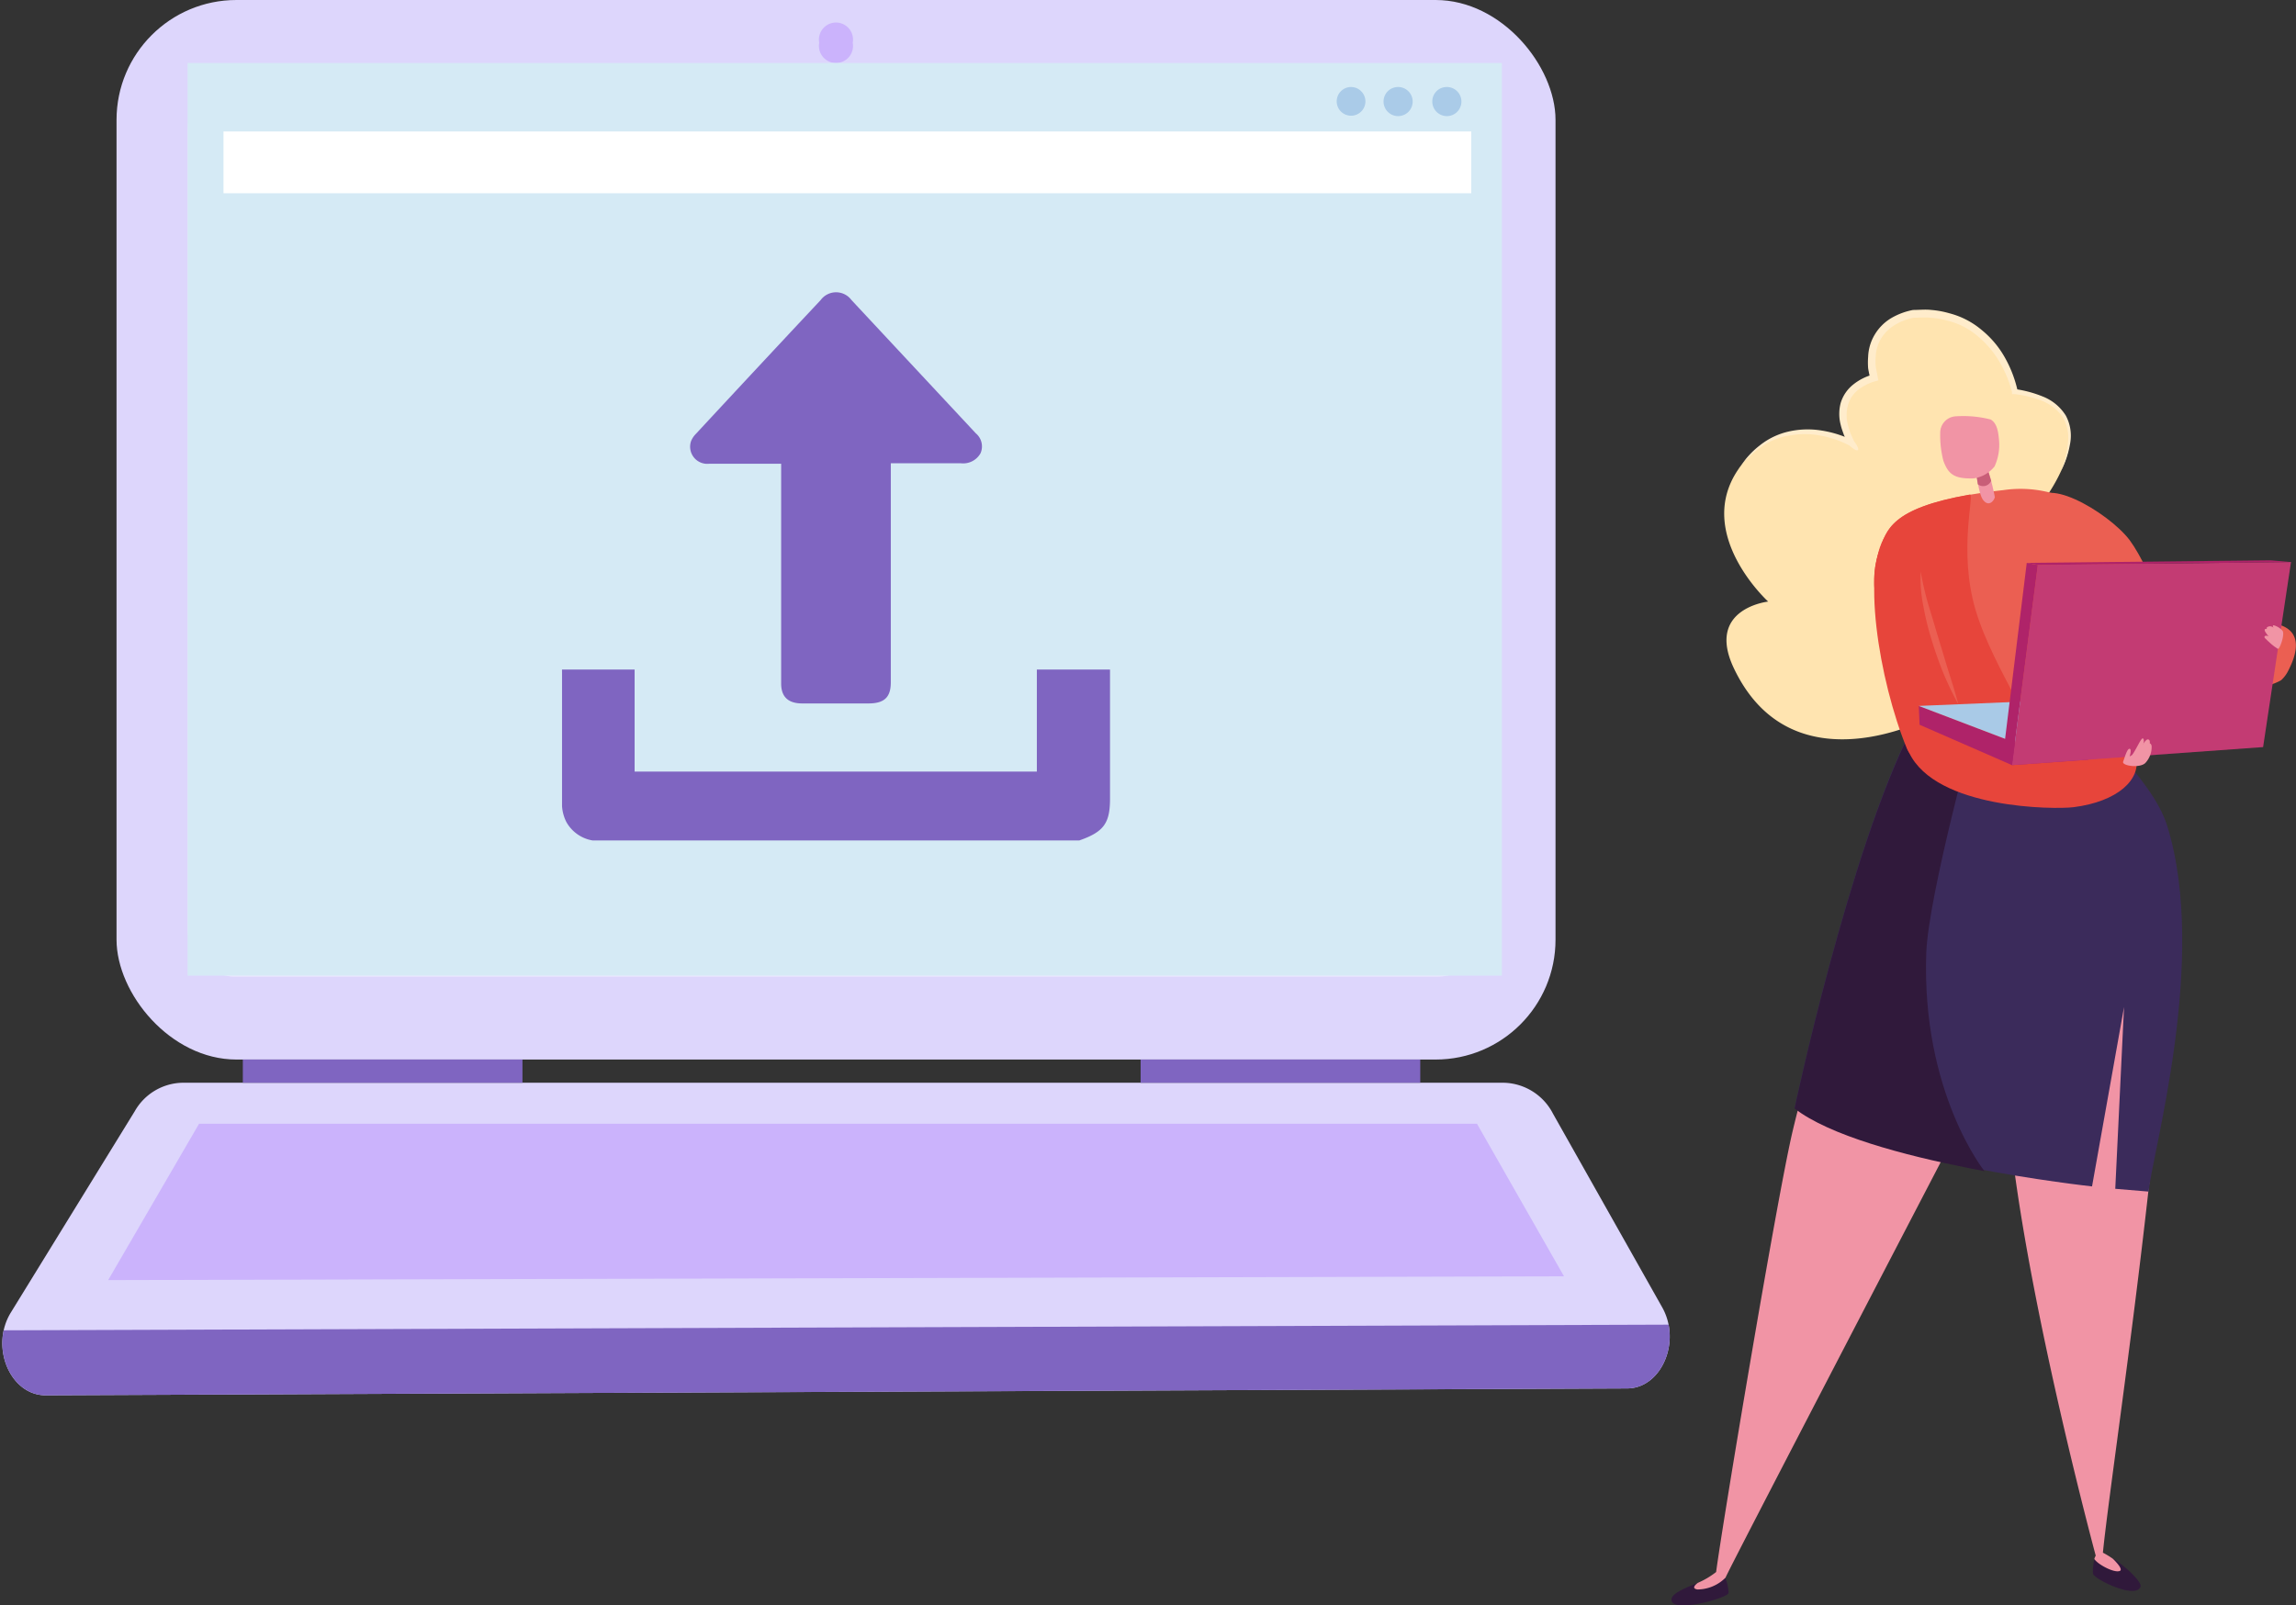 <svg xmlns="http://www.w3.org/2000/svg" xmlns:xlink="http://www.w3.org/1999/xlink" viewBox="0 0 230.32 161.06"><rect x="0" y="0" width="230.32" height="161.06" fill="#333333" stroke="none"/><defs><style>.cls-1{fill:none;}.cls-2{fill:#ddd6fc;}.cls-3{fill:#cbb3fc;}.cls-4{fill:#7f65c1;}.cls-5{fill:#eeeafe;}.cls-6{clip-path:url(#clip-path);}.cls-7{fill:#d5eaf5;}.cls-8{fill:#aacbe8;}.cls-9{fill:#fff;}.cls-10{fill:#ffe4b0;}.cls-11{fill:#ffeccb;}.cls-12{fill:#30193b;}.cls-13{fill:#f194a5;}.cls-14{fill:#3b2b5b;}.cls-15{fill:#eb5f52;}.cls-16{fill:#e7453b;}.cls-17{fill:#c85e78;}.cls-18{fill:#af2369;}.cls-19{fill:#a9cae7;}.cls-20{fill:#c33b73;}</style><clipPath id="clip-path" transform="translate(0.23)"><path id="SVGID" class="cls-1" d="M163,139.31,4.34,140c-3.55,0-5.6-4.87-3.48-8.31l12.42-20.18A5.63,5.63,0,0,1,18,108.64H150.69a5.7,5.7,0,0,1,4.87,3.11l10.95,19.42C168.46,134.63,166.41,139.3,163,139.31Z"/></clipPath></defs><g id="Layer_2" data-name="Layer 2"><g id="Layer_3" data-name="Layer 3"><rect class="cls-2" x="11.69" width="144.35" height="106.31" rx="12.03"/><path class="cls-2" d="M163,139.31,4.34,140c-3.55,0-5.6-4.87-3.48-8.31l12.42-20.18A5.63,5.63,0,0,1,18,108.64H150.69a5.7,5.7,0,0,1,4.87,3.11l10.95,19.42C168.46,134.63,166.41,139.3,163,139.31Z" transform="translate(0.23)"/><polygon class="cls-3" points="156.89 128.06 10.85 128.44 19.97 112.75 148.16 112.75 156.89 128.06"/><rect class="cls-4" x="24.36" y="106.31" width="28.05" height="2.33"/><rect class="cls-4" x="114.42" y="106.31" width="28.05" height="2.33"/><rect class="cls-5" x="18.82" y="8.33" width="130.1" height="89.66" rx="4.71"/><path class="cls-3" d="M85.31,4.29a1.71,1.71,0,1,1-3.36,0,1.71,1.71,0,1,1,3.36,0Z" transform="translate(0.23)"/><g class="cls-6"><polygon class="cls-4" points="167.73 132.91 0 133.48 0 149.31 167.73 149.31 167.73 132.91"/></g><rect class="cls-7" x="18.82" y="6.32" width="131.84" height="91.57"/><path class="cls-8" d="M136.74,10.19a1.44,1.44,0,1,1-1.44-1.46A1.45,1.45,0,0,1,136.74,10.19Z" transform="translate(0.23)"/><path class="cls-8" d="M140,8.73a1.46,1.46,0,1,1-1.44,1.46A1.45,1.45,0,0,1,140,8.73Z" transform="translate(0.23)"/><path class="cls-8" d="M144.89,8.73a1.46,1.46,0,1,1-1.44,1.46A1.44,1.44,0,0,1,144.89,8.73Z" transform="translate(0.23)"/><rect class="cls-9" x="22.42" y="13.19" width="125.17" height="6.2"/><path class="cls-10" d="M204,51.25s8.88-10.45-2.13-11.91c0,0-1.63-8.45-10.18-7.83a4.82,4.82,0,0,0-3.92,6.43s-5.08,1.26-2.3,6.54c0,0-6.9-3.87-11.33,2.62s3,13.26,3,13.26-6.29.69-3.44,6.69c5.88,12.37,19.77,4.89,19.77,4.89Z" transform="translate(0.23)"/><path class="cls-11" d="M206.5,47.28a9.3,9.3,0,0,0,.92-2.72A4.27,4.27,0,0,0,207,41.7a4.77,4.77,0,0,0-2.25-1.89,11.69,11.69,0,0,0-2.82-.77l.25.24a12.1,12.1,0,0,0-1.28-3.38,9.65,9.65,0,0,0-2.34-2.79,8.21,8.21,0,0,0-3.25-1.68,9.2,9.2,0,0,0-1.8-.33c-.61-.07-1.22,0-1.83,0h0a6.81,6.81,0,0,0-2.18.81,4.77,4.77,0,0,0-1.66,1.65,4.64,4.64,0,0,0-.67,2.24,7.33,7.33,0,0,0,0,1.15c.06.38.15.75.22,1.12l.3-.5a5.42,5.42,0,0,0-2,1,3.75,3.75,0,0,0-1.27,1.85,4.29,4.29,0,0,0,0,2.22c.08.35.21.69.32,1l.46,1,.46-.44a11,11,0,0,0-3.15-1,8.62,8.62,0,0,0-3.28.09,7.18,7.18,0,0,0-2.93,1.4,8.25,8.25,0,0,0-1.18,1.11c-.36.4-.64.86-1,1.29a10.21,10.21,0,0,1,2.28-2.22,6.75,6.75,0,0,1,2.87-1.17,8.5,8.5,0,0,1,3.1,0,10.33,10.33,0,0,1,2.92,1s.67.62.85.46-.39-.9-.39-.9l-.4-.9c-.08-.31-.2-.62-.26-.93a3.93,3.93,0,0,1,.07-1.84,3,3,0,0,1,1-1.47,5,5,0,0,1,1.66-.85l.37-.1-.07-.4c-.06-.33-.14-.67-.19-1a5.58,5.58,0,0,1,0-1,3.78,3.78,0,0,1,.56-1.84,4,4,0,0,1,1.39-1.34,5.76,5.76,0,0,1,1.84-.71h0c.57,0,1.14-.05,1.7,0a8.37,8.37,0,0,1,1.65.28,7.38,7.38,0,0,1,3,1.49,10,10,0,0,1,2.21,2.54,11.77,11.77,0,0,1,1.32,3.13l0,.22.21,0a10.84,10.84,0,0,1,2.7.64,4.64,4.64,0,0,1,2.14,1.61,4,4,0,0,1,.56,2.65A9.89,9.89,0,0,1,206.5,47.28Z" transform="translate(0.23)"/><path class="cls-12" d="M167.45,160.42c.09-.59,1.56-1.17,2.63-1.6-.31.24-.61.56-.08.67a4,4,0,0,0,2.83-1.19,4.39,4.39,0,0,1,.34,1.52C173.21,160.32,167.21,162,167.45,160.42Z" transform="translate(0.23)"/><path class="cls-12" d="M214.49,159.21c.2-.56-2.1-2.54-2.88-2.88.24.22.57.65.21.82a1.92,1.92,0,0,1-1.95-.72,5.12,5.12,0,0,0-.15,1.44C209.73,158.4,214,160.51,214.49,159.21Z" transform="translate(0.23)"/><path class="cls-13" d="M170.08,158.82a8.29,8.29,0,0,0,1.84-1.09c.66-5,6-36.94,7.62-44,2.64-11.32,10.85-35.92,12.37-38.5,3.14-.78,12.21-2.17,16.68-3.2,0,.23,5.19,5.53,7.66,11.51,3.84,9.31-4.53,62.1-5.53,72.25a9,9,0,0,1,1,.61c.23.22,1.06,1.06.7,1.22-.54.24-2.21-.64-2.56-1.2a1.26,1.26,0,0,1,.14-.33s-6.25-23.18-8.35-40.11c-1.75-14.11-.14-21.69-.14-21.69l-6.64,21.51s-22.09,42.42-22,42.49a4,4,0,0,1-2.83,1.19C169.47,159.38,169.77,159.06,170.08,158.82Z" transform="translate(0.23)"/><path class="cls-14" d="M208.59,72s7.07,6,8.57,10.83c4.17,13.36-1.54,33-1.85,36.73l-3.35-.28.88-18.24-3.21,18s-22.87-2.48-29.82-7.93c0,0,5.43-25.61,11.71-38Z" transform="translate(0.23)"/><path class="cls-12" d="M193,95.62c-.49,14,5.84,21.89,5.84,21.89l-1.49-.29c-6.59-1.3-14.07-3.29-17.56-6,0,0,5.43-25.61,11.71-38l6.42-.45S193.22,89.79,193,95.62Z" transform="translate(0.23)"/><path class="cls-15" d="M212.2,70.7s13.41-.65,16.41-2.46a3.3,3.3,0,0,0,.73-1c.89-1.73,2.21-5.44-4.46-4.7A42.85,42.85,0,0,0,212,66.05S212.29,66.83,212.2,70.7Z" transform="translate(0.23)"/><path class="cls-15" d="M204,50.84s5.89,12.46,9.7,16.66c5,5.47,4.19-3.16,4.19-3.16s-2.17-7-4.49-10.15C211.19,51.3,204.19,47.3,204,50.84Z" transform="translate(0.23)"/><path class="cls-15" d="M211.92,57.22c.79,5.46,1.07,7.68-.73,14.69-.52,2-20,3.77-20.26,2.61-.09-.42-.8-3.7-1.19-5.44-1.86-8.35-2.54-10.78-1.42-13.91.78-2.18,1.19-4.73,12.46-6a11.81,11.81,0,0,1,7.33,1.32C210.15,51.74,211.58,54.94,211.92,57.22Z" transform="translate(0.23)"/><path class="cls-16" d="M195.2,70.23c-.36-2.09-1.51-8.85-1.51-8.85s-.29-12.66-4.49-8c-2.89,3.2-.92,15,1.85,21.71C192.06,77.56,196,75,195.2,70.23Z" transform="translate(0.23)"/><path class="cls-16" d="M197.79,70.61s15.66,2.91,16.24,5.26-1.85,4.56-6.25,5.12c-1.91.24-13.79.19-16.5-5.47C188.75,70.24,197.79,70.61,197.79,70.61Z" transform="translate(0.23)"/><path class="cls-13" d="M198.88,46.21a25,25,0,0,1,1,3.67c-.1.41-.63,1-1.18.28s-.78-3.75-.78-3.75Z" transform="translate(0.23)"/><path class="cls-17" d="M198.17,48.59a10.92,10.92,0,0,0-.23-1.22l1.26-.13.31,1A.87.87,0,0,1,198.17,48.59Z" transform="translate(0.23)"/><path class="cls-13" d="M194.72,46.24a10.08,10.08,0,0,1-.32-2.78A1.65,1.65,0,0,1,196,41.77a11.07,11.07,0,0,1,3.46.32c.69.4.77,1.36.84,2.07a5.17,5.17,0,0,1-.45,2.64A3.26,3.26,0,0,1,197.76,48C195.81,48.06,195.22,47.59,194.72,46.24Z" transform="translate(0.23)"/><path class="cls-16" d="M202.81,74.19c-5.51.72-11.74,1-11.88.33-.09-.42-.8-3.7-1.19-5.44-1.86-8.35-2.54-10.78-1.42-13.91.69-1.93,1.1-4.16,9.06-5.55.49-.09-1.19,5.63.56,11.56C199.79,67.42,205,73.91,202.81,74.19Z" transform="translate(0.23)"/><polygon class="cls-18" points="192.48 70.83 192.56 72.72 201.83 76.77 209.55 76.22 201.7 74.35 192.48 70.83"/><polygon class="cls-19" points="226.94 73.11 202.08 74.49 192.48 70.83 226.79 69.39 226.94 73.11"/><polygon class="cls-20" points="227.02 74.96 201.83 76.77 204.42 56.69 229.82 56.39 227.02 74.96"/><polygon class="cls-18" points="200.89 76.15 201.83 76.77 204.42 56.69 203.31 56.48 200.89 76.15"/><polygon class="cls-18" points="203.32 56.48 227.78 56.22 229.82 56.4 204.43 56.69 203.32 56.48"/><path class="cls-13" d="M215,76.53a2.36,2.36,0,0,0,.61-1.6c0-.29-.19-.35-.19-.35s.07-.38-.19-.39-.58.72-1,1.12a4,4,0,0,1-.83.59s.24-.73,0-.77-.49.86-.65,1.29S214.49,77.11,215,76.53Z" transform="translate(0.23)"/><path class="cls-13" d="M213.65,75.76c.46-.65.91-1.75,1.08-1.67s.12.56-.17,1.14A1,1,0,0,1,213.65,75.76Z" transform="translate(0.23)"/><path class="cls-13" d="M228.27,65.1a5.06,5.06,0,0,1-.9-.7,2.81,2.81,0,0,1-.27-.26c-.08-.07-.21-.16-.16-.27a.13.13,0,0,1,.14-.08h0l0,0h.07l.06,0,.14.05a2,2,0,0,1-.19-.22c-.06-.09-.21-.28-.21-.39s0-.08.08-.12.1,0,.12,0,0-.09,0-.12.31-.32.71,0c-.17-.2-.06-.26,0-.25a1.84,1.84,0,0,1,.88.55C229,63.67,228.43,65.21,228.27,65.1Z" transform="translate(0.23)"/><path class="cls-15" d="M196.22,70.67c-.3-1.13-.64-2.24-1-3.34l-1-3.31c-.34-1.1-.65-2.21-1-3.31a32.27,32.27,0,0,1-.78-3.37,14.06,14.06,0,0,0,.27,3.48,27.93,27.93,0,0,0,.83,3.39c.34,1.11.72,2.21,1.16,3.29A32.32,32.32,0,0,0,196.22,70.67Z" transform="translate(0.23)"/><path class="cls-4" d="M59.23,84.33a3.71,3.71,0,0,1-2.65-1.86,4.1,4.1,0,0,1-.43-1.59c0-4.49,0-9,0-13.47a2.15,2.15,0,0,1,0-.23h7.28V77.42h40.35V67.18h7.34V80.13c0,2.48-.63,3.34-3.09,4.2Z" transform="translate(0.23)"/><path class="cls-4" d="M89.13,46.53V68.46c0,1.5-.65,2.12-2.24,2.12-2.22,0-4.43,0-6.65,0-1.4,0-2.11-.66-2.11-2V46.53h-.64c-2.19,0-4.39,0-6.58,0a1.72,1.72,0,0,1-1.81-2.29,2.3,2.3,0,0,1,.49-.72Q75.83,36.79,82.1,30.1a1.92,1.92,0,0,1,3.08,0L97.66,43.48a1.71,1.71,0,0,1,.47,2,2,2,0,0,1-2,1h-7Z" transform="translate(0.23)"/></g></g></svg>